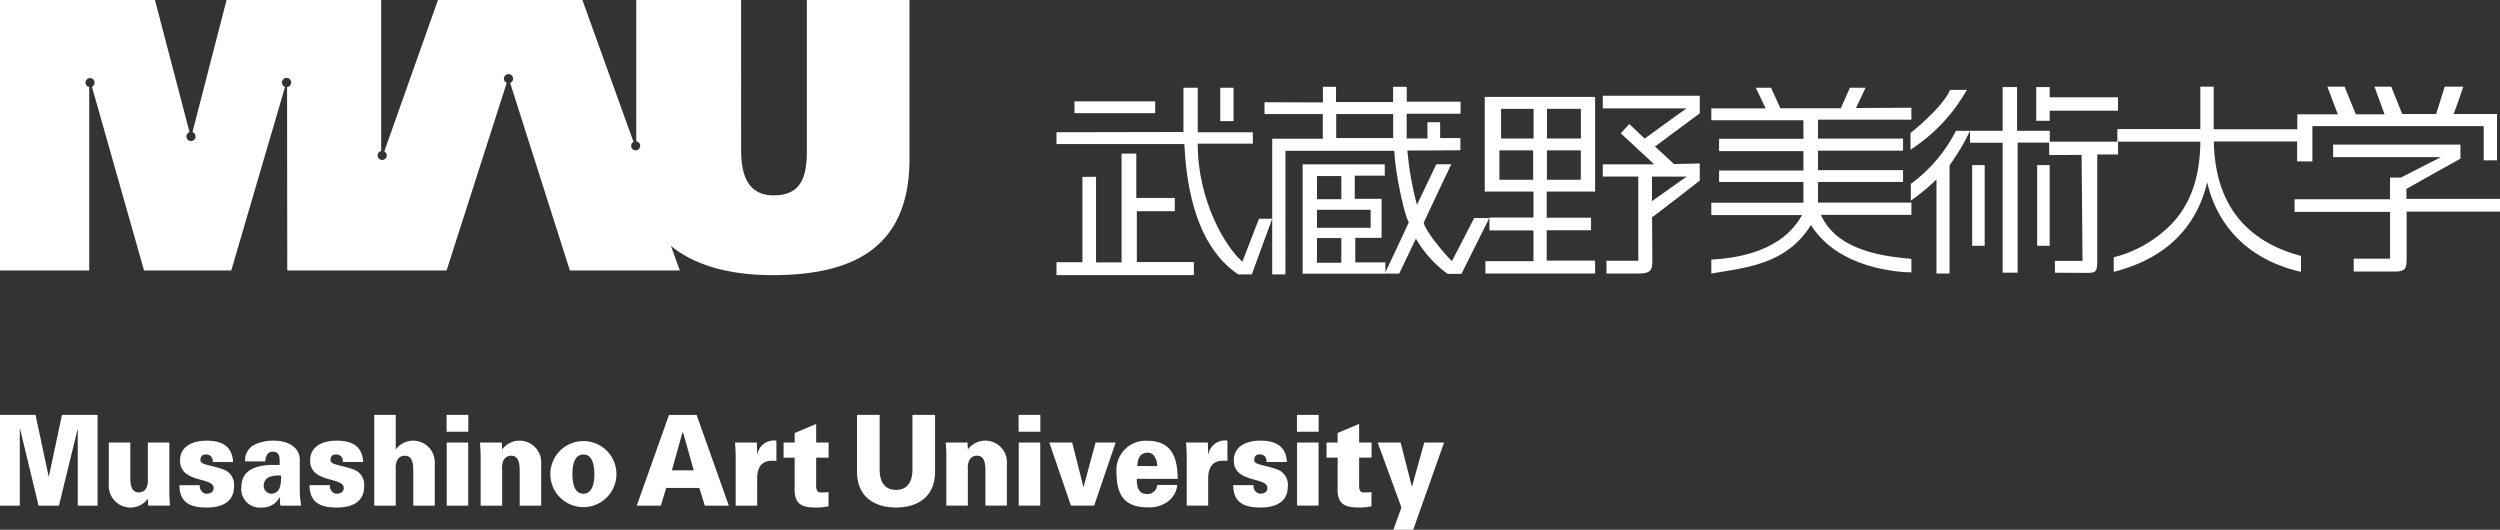 <svg xmlns="http://www.w3.org/2000/svg" xmlns:xlink="http://www.w3.org/1999/xlink" width="374.085" height="79.268" viewBox="0 0 374.085 79.268"><rect x="0" y="0" width="374.085" height="79.268" fill="#333333" stroke="none"/><defs><clipPath id="a"><rect width="216" height="28.195" fill="#fff"/></clipPath><clipPath id="b"><rect width="136.085" height="41.166" fill="none"/></clipPath><clipPath id="c"><rect width="216.085" height="17.19" fill="none"/></clipPath></defs><g transform="translate(-180 -9235)"><g transform="translate(338.085 9247.971)"><rect width="12.076" height="1.771" transform="translate(2.695 2.193)" fill="#fff"/><g transform="translate(0 0)"><g clip-path="url(#a)"><path d="M0,7.076V8.847H19.132c.238,4.519,1.1,14.838,8.06,19.5h2.035l3.052-8.331H30.3L27.819,26.44c-2.4-2-6.719-9.058-6.679-17.659h8.245v-1.7H21.14V.417H19v6.62Z" transform="translate(0 -0.259)" fill="#fff" fill-rule="evenodd"/><rect width="1.982" height="4.994" transform="translate(24.509 0.158)" fill="#fff"/><path d="M3.884,29.876V42.64H0v1.929H20.559V42.614H12.023V35h5.682V33.021H11.944V26.389H9.74V42.666H5.919V29.85Z" transform="translate(0 -16.373)" fill="#fff" fill-rule="evenodd"/><path d="M113.393,19.692l-3.33,6.441c-.793-.714-3.885-4.321-4.222-5.728.634-1.427,4.122-8.76,4.122-8.76h-2.24l-2.894,6.065A46.676,46.676,0,0,1,103.4,9.585c1.427,0,7.928-.039,7.928-.039V7.722H108.3V5.343h-1.9V7.781h-3.111V4.075h8.066v-1.8H103.3V.052h-2.042V2.331H92.721V.052H90.759V2.39l-8.74-.033v1.77h8.72V7.821H83.169v20.3h1.982V9.624h16.291c.159,3.726,1.7,10.306,2.18,10.663-.753,1.7-3.607,7.71-3.607,7.71h2.16l2.5-5.233a16.978,16.978,0,0,0,4.737,5.272h2.081l4.162-8.344Zm-12.12-11.97H92.748V4.128h8.525Z" transform="translate(-50.89 -0.032)" fill="#fff"/><path d="M104.934,45.283V41.611h3.937v-5.84h-4.017V32.309h4.493v-1.7H97.059V46.975h12.377V45.283ZM99.2,32.362h3.647v3.462H99.2Zm0,5.048h8.034v2.7H99.2Zm3.647,7.928H99.2v-3.7h3.647Z" transform="translate(-60.222 -18.991)" fill="#fff"/><path d="M185.359,18.2V4.038H168.843V18.2h7.293v3.885h-6.591v1.929h6.591v4.6h-7.188v1.849h16.41V28.534h-7.24V23.989h6.633V22.113h-6.633V18.2Zm-7.2-12.38h5.074v4.439h-5.074Zm-.013,6.213h5.074v4.4h-5.074Zm-2.061,4.4h-5.047v-4.4h5.047Zm.071-6.17h-4.867V5.822h4.867Z" transform="translate(-104.762 -2.506)" fill="#fff"/><path d="M229.9,3.564H215.388v1.9h12.526c-1.388.951-6.263,4.519-6.263,4.519-.5-.5-2.3-2.18-2.3-2.18l-1.268,1.388,4.994,4.637h-7.69v1.824H220.7v12.6h-4.757v1.916h4.836c1.665,0,2.021-.449,2.021-1.757s-.039-6.659-.039-6.659c1.07-.753,7.135-5.487,7.135-5.487v-2.56l-3.845.079c-.436-.4-2.854-2.616-2.854-2.616.792-.608,6.7-4.968,6.7-4.968Zm-1.969,12.1-5.179,3.673V15.662Z" transform="translate(-133.641 -2.212)" fill="#fff"/><path d="M264.832.417l1.479,3.092h-8.139V5.279h13.783V8.054H259.336V9.9h12.621v2.907H259.336v1.718h12.621V17.62H258.173v1.85h13.583c-1.031,1.823-3.911,6.157-13.583,6.659v2.087c5.336-.905,11.25-1.381,14.912-7.257,4.088,6.55,13.15,7.072,15.028,7.085V26.023c-3.924-.357-11.11-1.123-13.536-6.58h13.536V17.6H274.14V14.508h12.724V12.744H274.14V9.831h12.724v-1.8H274.14V5.193h13.972V3.41l-8.284.04c.476-.991,1.427-3.032,1.427-3.032h-2.338l-1.367,3.072h-9.037C268.135,2.657,267.1.417,267.1.417Z" transform="translate(-160.188 -0.259)" fill="#fff"/><path d="M345.141,1.253h-2.51c-1.11,2.669-5.92,6.448-5.92,6.448v2.511a25.714,25.714,0,0,0,8.43-8.958" transform="translate(-208.919 -0.778)" fill="#fff"/><path d="M345.692,17.406h-2.114a22.253,22.253,0,0,1-6.746,7.934v2.511a29.512,29.512,0,0,0,3.839-3.178V38.758h1.956v-16.2a32.67,32.67,0,0,0,3.065-5.153" transform="translate(-208.994 -10.8)" fill="#fff"/><path d="M365.059.157V6.7h-4.882V8.481h4.882V27.924H367.3V8.461h4.717l.006,1.868,4.85-.025.139,15.855h-4.142l.02,1.777s3.641.026,4.85.026c1.3,0,1.473-.238,1.473-1.764V10.245h3.112V8.322H372.114V6.7h-4.9V.157Z" transform="translate(-223.479 -0.098)" fill="#fff"/><rect width="1.876" height="12.076" transform="translate(137.015 11.732)" fill="#fff"/><rect width="1.876" height="12.076" transform="translate(146.739 11.732)" fill="#fff"/><path d="M386.285.157V5.2h2.008V3.691H398.52V1.683H388.293V.157Z" transform="translate(-239.678 -0.097)" fill="#fff"/><path d="M429.79,0V6.342H417.372V8.225H429.79c-.043,6.662-2.339,10.6-5.034,13.021a18.283,18.283,0,0,1-7.927,4.281v2.18c6.263-1.585,12.05-5.351,13.992-13.4.594,2.616,2.972,10.861,14.031,13.4V25.329C440.374,24.1,432.01,20.8,431.812,8.194h12.457v2.984h2.289V5.9h25.635v5.124h1.993V4.083h-6.5C468.319,2.457,469.131,0,469.131,0h-2.774l-1.278,4.083H460C459.509,2.874,458.357,0,458.357,0h-2.511l1.506,4.135h-4.294C452.78,3.475,451.373,0,451.373,0H448.8l1.559,4.135H444.3V6.369H431.786V0Z" transform="translate(-258.629 0)" fill="#fff"/><path d="M493.9,22.837v1.876h16.119l-6,3.065h-1.6v3.237H488.131V32.9H502.42v7h-5.44v1.932h6.451c1.407-.079,1.467-.654,1.467-2.071v-6.9H518.87v-1.9h-14v-1.5c1.289-.743,8.086-4.529,8.086-4.529,0-.694-.01-2.094-.01-2.094Z" transform="translate(-302.87 -14.17)" fill="#fff"/></g></g></g><g transform="translate(180 9235)"><g transform="translate(0 0)" clip-path="url(#b)"><path d="M120.734,0V22.566c0,3.942-.879,6.667-4.969,6.667-3.755,0-4.869-2.9-4.869-6.726V0H95.207V21.154a.673.673,0,0,1-.085,1.341.68.68,0,0,1-.681-.678.673.673,0,0,1,.354-.584L87.145,0H65.536L57.5,22.661a.671.671,0,0,1,.368.595.68.68,0,0,1-1.361,0,.669.669,0,0,1,.528-.649V0H33.9L28.8,19.766a.674.674,0,0,1,.459.636.681.681,0,1,1-1.361,0,.674.674,0,0,1,.46-.636L23.188,0H0V40.469H13.351l0-27.451a.672.672,0,0,1-.559-.657.68.68,0,1,1,.96.617l7.8,27.49H34.606L42.655,13a.692.692,0,1,1,.3.033l.029,27.44H66.822l9-28.07a.685.685,0,1,1,.513.007L85.27,40.469H101.72L100.4,36.8c3.71,3.047,9.108,4.369,15.191,4.369,12.362,0,20.5-4.3,20.5-17.4V0Z" transform="translate(0 0)" fill="#fff"/></g></g><g transform="translate(180 9297.077)"><path d="M9.276.01l-1.958,9.2H7.274L5.316.01H0v13.58H2.962V2.135L3,2.1,5.773,13.589H8.82L11.6,2.192l.034.037v11.36h2.963V.01Z" transform="translate(0 -0.005)" fill="#fff"/><g transform="translate(0 0.001)"><g transform="translate(0 0)" clip-path="url(#c)"><path d="M45.559,18.511a3.238,3.238,0,0,1-5.841-2.088V10.1h3.217v5.548c.034.921.237,1.918,1.236,1.918,1.591,0,1.388-1.937,1.388-2.05V10.1h3.217v7.015c0,.846.017,1.411.1,2.426H45.61Z" transform="translate(-23.437 -5.962)" fill="#fff"/><path d="M70.486,12.612a1.256,1.256,0,0,0-.2-.79,1.055,1.055,0,0,0-.881-.339c-.473,0-.762.3-.762.846,0,.7,1.3.659,3.318,1.354a2.411,2.411,0,0,1,1.71,2.6c0,2.5-2.116,3.141-4.063,3.141-2.083,0-4.114-.47-4.1-3.348h3.047a1.114,1.114,0,0,0,.22.847.993.993,0,0,0,.762.432c.627,0,1.083-.263,1.083-.865,0-1.674-5.028-.677-5.028-4.1,0-2.332,2.235-2.972,3.927-2.972,2.015,0,3.877.583,4.013,3.2Z" transform="translate(-38.655 -5.556)" fill="#fff"/><path d="M92.558,17.352c1.388,0,1.507-1.448,1.507-2.708a3.9,3.9,0,0,0-1.761.207,1.367,1.367,0,0,0-.847,1.26,1.181,1.181,0,0,0,1.1,1.241m1.4,1.787a5.982,5.982,0,0,1-.068-1.279h-.034a2.9,2.9,0,0,1-2.709,1.561,2.78,2.78,0,0,1-3.03-3.141c.034-2.294,1.93-3.234,4.706-3.234h1.016c0-.828.169-2.032-1.117-1.975-.778.038-1.033.885-1.015,1.449H88.675a2.579,2.579,0,0,1,1.473-2.539,6.587,6.587,0,0,1,2.929-.564c1.727,0,3.809.809,3.775,2.934V17.2c0,.4.068.81.187,1.938Z" transform="translate(-51.995 -5.556)" fill="#fff"/><path d="M117.972,12.612a1.256,1.256,0,0,0-.2-.79,1.056,1.056,0,0,0-.881-.339c-.473,0-.762.3-.761.846,0,.7,1.3.659,3.318,1.355a2.409,2.409,0,0,1,1.71,2.595c0,2.5-2.116,3.141-4.063,3.141-2.082,0-4.114-.47-4.1-3.348h3.047a1.111,1.111,0,0,0,.22.847.993.993,0,0,0,.761.432c.627,0,1.084-.263,1.084-.865,0-1.674-5.028-.677-5.028-4.1,0-2.332,2.235-2.972,3.927-2.972,2.015,0,3.877.583,4.012,3.2Z" transform="translate(-66.675 -5.556)" fill="#fff"/><path d="M136.6,13.59V.01h3.216V5.182a3.238,3.238,0,0,1,5.84,2.088v6.32h-3.216V8.041c-.034-.922-.237-1.918-1.236-1.918-1.591,0-1.388,1.937-1.388,2.05V13.59Z" transform="translate(-80.601 -0.006)" fill="#fff"/><path d="M163.018.009h3.25v2.52h-3.25Zm.017,4.139h3.217v9.441h-3.217Z" transform="translate(-96.193 -0.006)" fill="#fff"/><path d="M178.52,10.732a3.238,3.238,0,0,1,5.84,2.088v6.32h-3.217V13.591c-.034-.922-.237-1.918-1.235-1.918-1.592,0-1.388,1.937-1.388,2.05v5.417H175.3V12.124c0-.846-.017-1.411-.1-2.426h3.267Z" transform="translate(-103.382 -5.556)" fill="#fff"/><path d="M205.837,17.352c1.355,0,1.643-1.6,1.643-2.933s-.288-2.933-1.643-2.934-1.641,1.6-1.641,2.934.288,2.933,1.641,2.933m4.944-2.933a4.943,4.943,0,1,1-9.886,0,4.943,4.943,0,1,1,9.886,0" transform="translate(-118.543 -5.556)" fill="#fff"/><path d="M240.954,8.308l-1.578-5.642h-.112l-1.578,5.642Zm-8.524,5.285L237.255.014h4.131l4.824,13.579h-3.6l-.813-2.652h-4.96l-.8,2.652Z" transform="translate(-137.151 -0.008)" fill="#fff"/><path d="M271.615,11.465h.034a2.5,2.5,0,0,1,2.844-2.05v3.028c-.237-.018-.457-.018-.677-.018-1.676.018-2.251,1.129-2.2,2.933v3.781H268.4V12.123c0-.846-.017-1.41-.1-2.426h3.268Z" transform="translate(-158.316 -5.555)" fill="#fff"/><path d="M287.691,6.1V4.67l3.217-1.355V6.1h1.862V8.356h-1.862V12.1c0,.244-.136,1.467.608,1.467a8.682,8.682,0,0,0,1.236-.057v2.125a8.148,8.148,0,0,1-1.727.188c-2.184,0-3.5-.338-3.335-3.235V8.356h-1.659V6.1Z" transform="translate(-168.781 -1.956)" fill="#fff"/><path d="M324.514,0V8.6c-.034,3.779-2.759,5.265-5.841,5.265s-5.807-1.486-5.84-5.265V0h3.386V8.408c.05,1.729.862,2.821,2.454,2.821s2.4-1.092,2.455-2.821V0Z" transform="translate(-184.596 0)" fill="#fff"/><path d="M348.525,10.721a3.238,3.238,0,0,1,5.84,2.088v6.32h-3.218V13.58c-.034-.922-.237-1.918-1.236-1.918-1.591,0-1.388,1.937-1.388,2.05v5.417h-3.217V12.113c0-.846-.017-1.411-.1-2.426h3.268Z" transform="translate(-203.698 -5.55)" fill="#fff"/><path d="M371.824,2.52V0h3.252V2.52Zm.018,11.06V4.138h3.216v9.441Z" transform="translate(-219.404 0)" fill="#fff"/><path d="M386.265,19.536l-3.234-9.442h3.42l1.676,6.62h.034l1.794-6.62h3l-3.216,9.442Z" transform="translate(-226.017 -5.956)" fill="#fff"/><path d="M436.253,11.453h.034a2.5,2.5,0,0,1,2.844-2.05v3.029c-.237-.019-.457-.019-.677-.019-1.677.019-2.251,1.129-2.2,2.933v3.782h-3.216V12.111c0-.846-.018-1.411-.1-2.426H436.2Z" transform="translate(-255.465 -5.548)" fill="#fff"/><path d="M455.151,12.6a1.259,1.259,0,0,0-.2-.79,1.059,1.059,0,0,0-.881-.338c-.474,0-.762.3-.761.846,0,.7,1.3.658,3.318,1.354a2.411,2.411,0,0,1,1.709,2.6c0,2.5-2.116,3.141-4.063,3.141-2.082,0-4.113-.47-4.1-3.348h3.047a1.113,1.113,0,0,0,.22.847.993.993,0,0,0,.762.432c.626,0,1.083-.263,1.083-.866,0-1.674-5.029-.676-5.029-4.1,0-2.332,2.236-2.972,3.929-2.972,2.014,0,3.877.583,4.012,3.2Z" transform="translate(-265.636 -5.55)" fill="#fff"/><path d="M473.428,0h3.251V2.52h-3.251Zm.017,13.579V4.138h3.216v9.441Z" transform="translate(-279.359 0)" fill="#fff"/><path d="M485.88,6.087V4.658L489.1,3.3V6.087h1.862V8.344H489.1v3.743c0,.244-.136,1.467.609,1.467a8.745,8.745,0,0,0,1.236-.056v2.125a8.15,8.15,0,0,1-1.726.188c-2.184,0-3.5-.339-3.335-3.235V8.344h-1.66V6.087Z" transform="translate(-285.727 -1.95)" fill="#fff"/><path d="M512.83,10.094l-4.621,13.052h-2.963l1.2-3.329-3.555-9.724h3.436L508,16.657h.034l1.828-6.564Z" transform="translate(-296.745 -5.956)" fill="#fff"/><path d="M413.643,13.235a2.631,2.631,0,0,0-.39-1.405,1.187,1.187,0,0,0-1.122-.6c-1.122.056-1.393.937-1.477,2Zm-3.057,1.911c-.017,1.218.271,2.267,1.477,2.267a1.442,1.442,0,0,0,1.579-1.349h2.99a3.433,3.433,0,0,1-1.614,2.624,4.659,4.659,0,0,1-2.7.73c-3.414,0-4.773-1.611-4.773-5.3a4.373,4.373,0,0,1,4.586-4.665c3.465,0,4.569,2.192,4.569,5.7Z" transform="translate(-240.483 -5.576)" fill="#fff"/></g></g></g></g></svg>